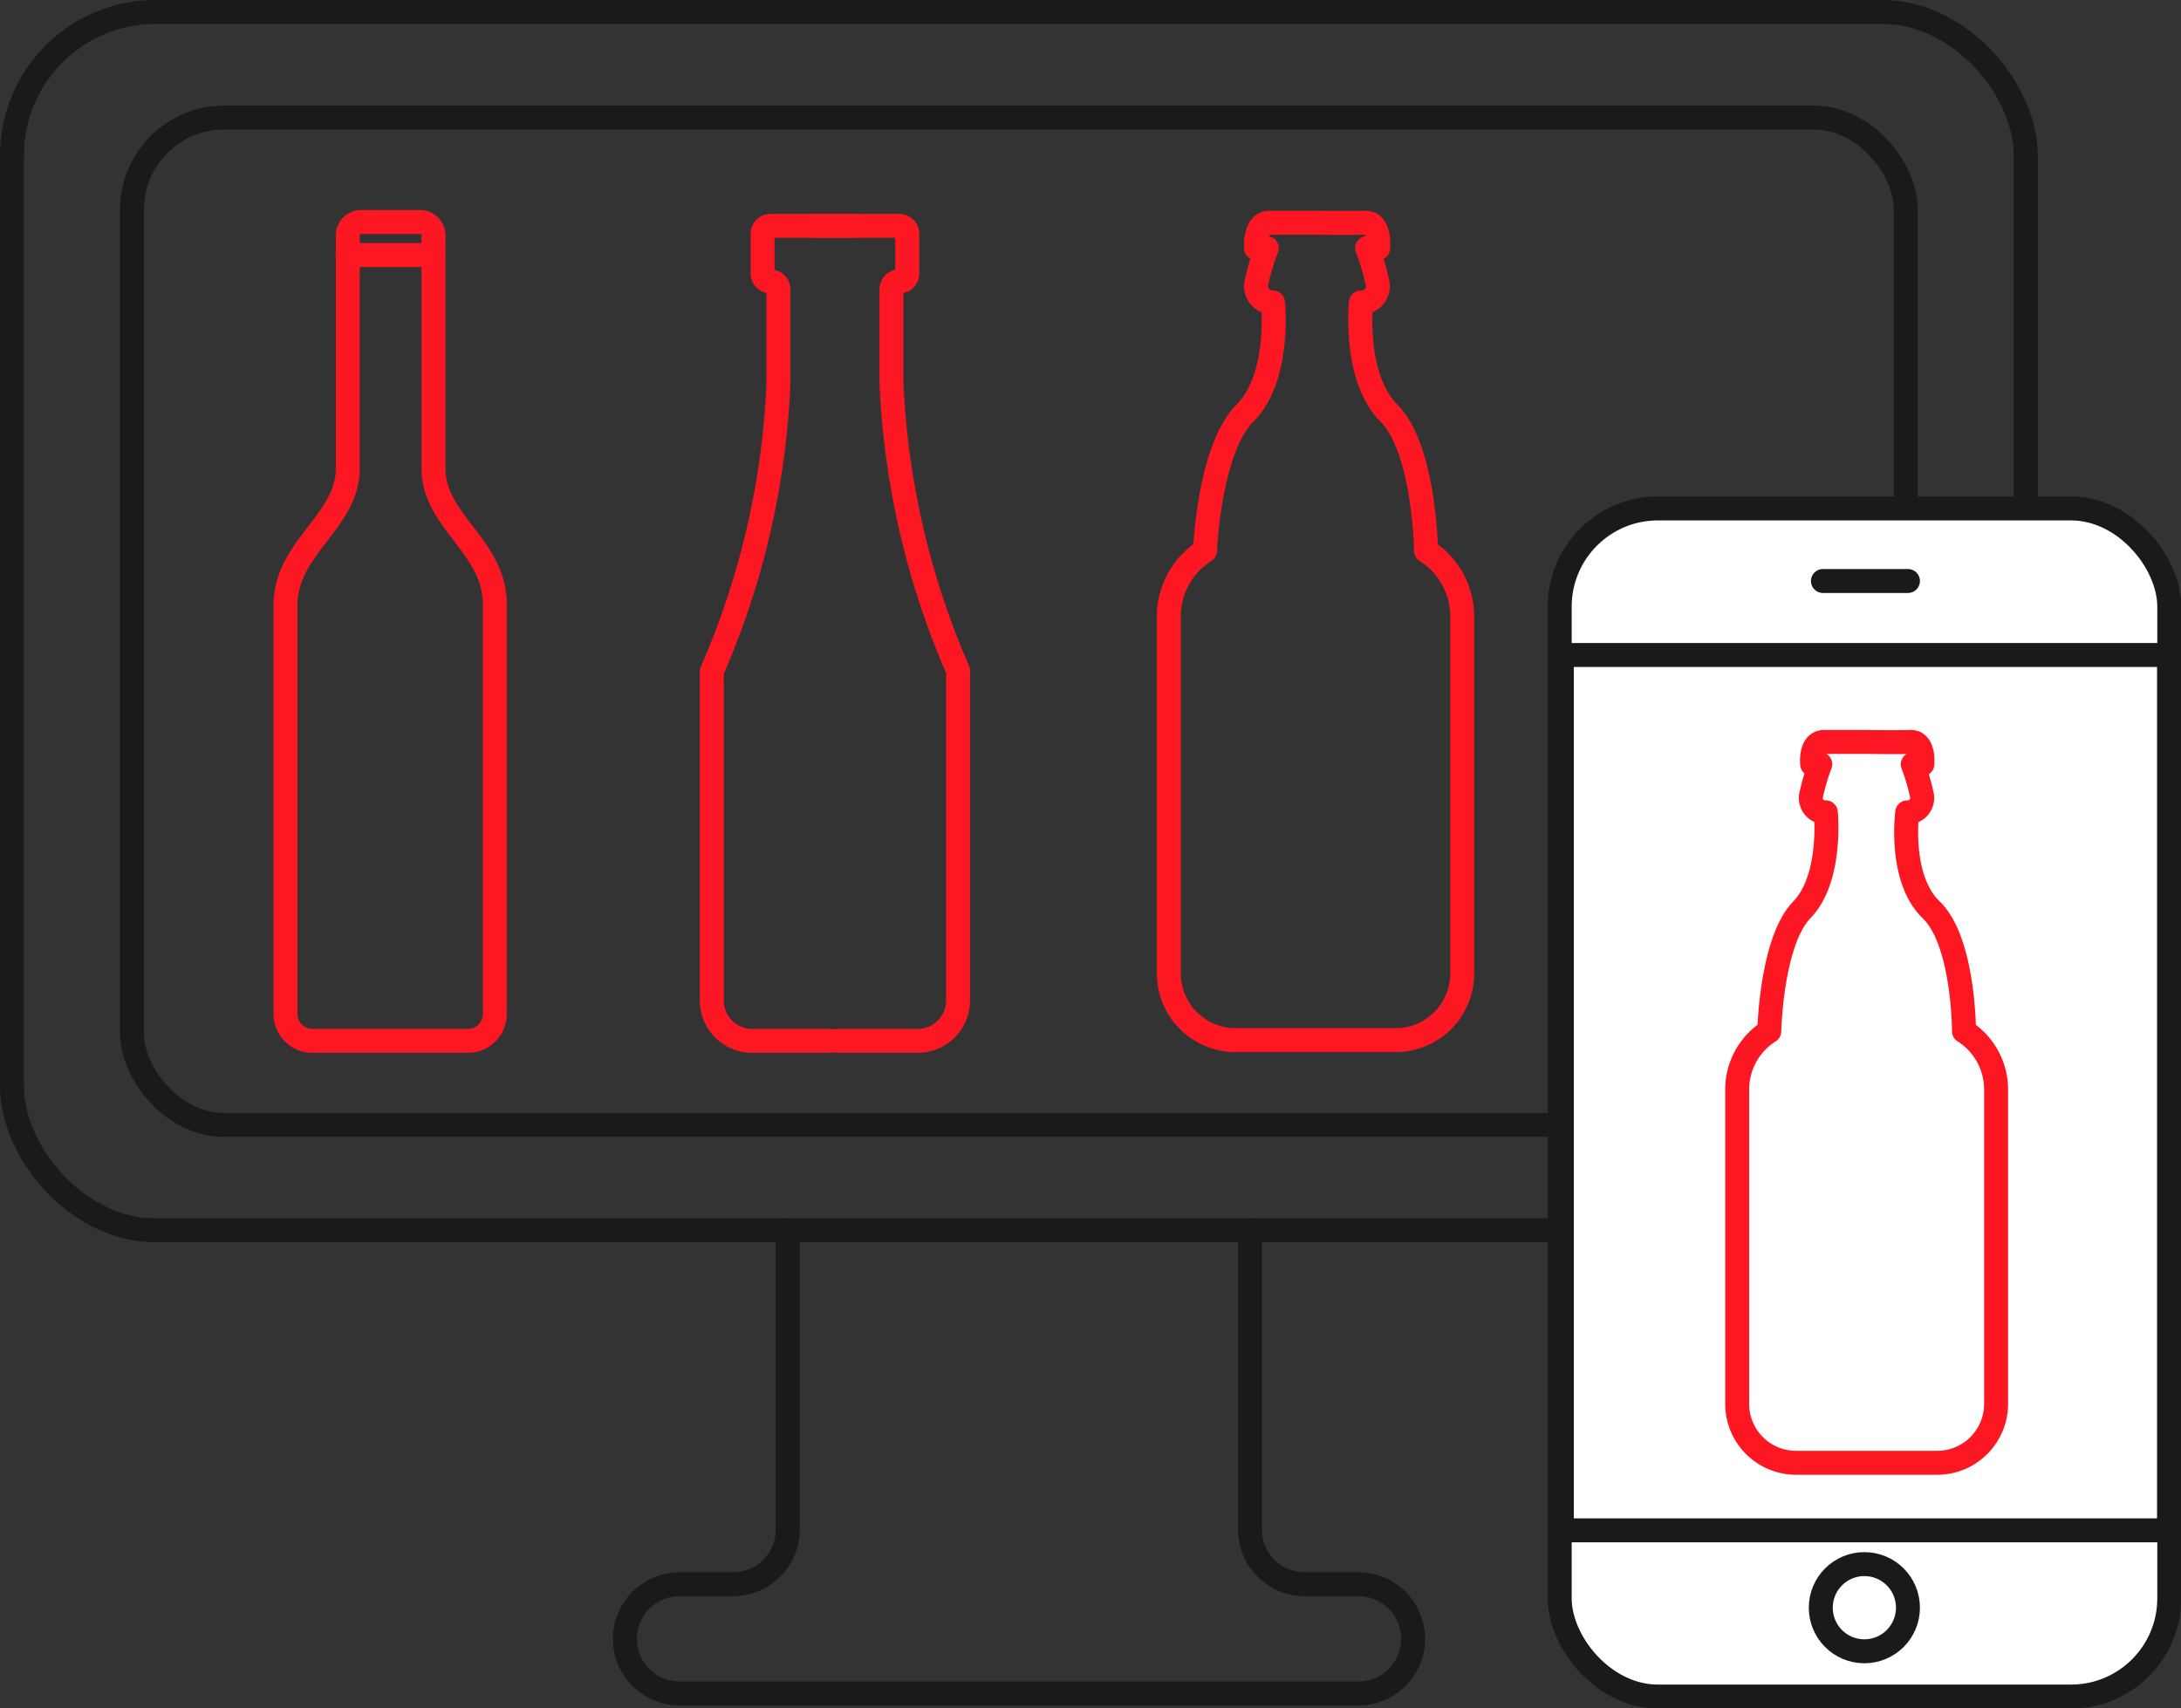 <svg id="Layer_1" data-name="Layer 1" xmlns="http://www.w3.org/2000/svg" width="91.06" height="71.33" viewBox="0 0 91.06 71.33"><rect x="0" y="0" width="91.06" height="71.33" fill="#333333" stroke="none"/><rect x="0.5" y="0.5" width="84.08" height="50.87" rx="5.99" fill="none" stroke="#1a1a1a" stroke-linecap="round" stroke-linejoin="round"/><path d="M32.89,51.37V63.88a2.28,2.28,0,0,1-2.28,2.27H28.37a2.28,2.28,0,0,0-2.28,2.28h0a2.28,2.28,0,0,0,2.28,2.28H56.71A2.28,2.28,0,0,0,59,68.43h0a2.28,2.28,0,0,0-2.28-2.28H54.47a2.28,2.28,0,0,1-2.28-2.27V51.37" fill="none" stroke="#1a1a1a" stroke-linecap="round" stroke-linejoin="round"/><rect x="5.51" y="4.91" width="74.06" height="42.06" rx="3.84" fill="none" stroke="#1a1a1a" stroke-linecap="round" stroke-linejoin="round"/><rect x="65.12" y="21.23" width="25.45" height="49.61" rx="4.1" fill="#fff" stroke="#1a1a1a" stroke-linecap="round" stroke-linejoin="round"/><rect x="65.21" y="27.35" width="25.35" height="36.55" fill="#fff" stroke="#1a1a1a" stroke-linecap="round" stroke-linejoin="round"/><line x1="76.11" y1="24.26" x2="79.66" y2="24.26" fill="#fff" stroke="#1a1a1a" stroke-linecap="round" stroke-linejoin="round"/><circle cx="77.84" cy="67.13" r="1.82" fill="#fff" stroke="#1a1a1a" stroke-linecap="round" stroke-linejoin="round"/><path d="M34.7,43.46H31.4a1.68,1.68,0,0,1-1.68-1.68V28.16a.59.59,0,0,1,0-.13,33.47,33.47,0,0,0,2.78-12V12.08a.33.33,0,0,0-.33-.33h0a.33.33,0,0,1-.33-.33V9.76a.33.33,0,0,1,.33-.33h3.48" fill="none" stroke="#fc1723" stroke-linecap="round" stroke-linejoin="round"/><path d="M35,43.46h3.31A1.68,1.68,0,0,0,40,41.78V28.16A.31.31,0,0,0,40,28a33.7,33.7,0,0,1-2.78-12V12.08a.33.33,0,0,1,.33-.33h0a.32.32,0,0,0,.33-.33V9.76a.33.33,0,0,0-.33-.33H34" fill="none" stroke="#fc1723" stroke-linecap="round" stroke-linejoin="round"/><path d="M18.1,19.56V9.82a.56.56,0,0,0-.56-.55H15.08a.56.56,0,0,0-.56.55v9.74c0,2.24-2.6,3.27-2.6,5.73V42.34A1.12,1.12,0,0,0,13,43.46h6.54a1.12,1.12,0,0,0,1.12-1.12V25.29C20.7,22.83,18.1,21.8,18.1,19.56Z" fill="none" stroke="#fc1723" stroke-linecap="round" stroke-linejoin="round"/><line x1="14.52" y1="10.65" x2="18.1" y2="10.65" fill="none" stroke="#fc1723" stroke-linecap="round" stroke-linejoin="round"/><path d="M59.54,23s-.06-4.26-1.55-5.75-1.17-4.62-1.17-4.62a.68.68,0,0,0,.68-.87,9.18,9.18,0,0,0-.42-1.4h.46S57.65,9.28,57,9.3s-2,0-2,0-1.37,0-2,0-.56,1.06-.56,1.06h.45a9.18,9.18,0,0,0-.42,1.4.68.68,0,0,0,.68.87s.33,3.12-1.17,4.62S50.31,23,50.31,23a3.25,3.25,0,0,0-1.51,2.8V40.64a2.79,2.79,0,0,0,2.79,2.79h6.68a2.78,2.78,0,0,0,2.78-2.79V25.8A3.25,3.25,0,0,0,59.54,23Z" fill="none" stroke="#fc1723" stroke-linecap="round" stroke-linejoin="round"/><path d="M82,43.06s0-3.75-1.37-5.07-1-4.07-1-4.07a.6.6,0,0,0,.6-.77,8.7,8.7,0,0,0-.37-1.24h.4s.1-.95-.5-.93-1.8,0-1.8,0-1.2,0-1.8,0-.5.93-.5.93H76a8.7,8.7,0,0,0-.37,1.24.6.6,0,0,0,.6.77s.28,2.75-1,4.07-1.36,5.07-1.36,5.07a2.88,2.88,0,0,0-1.34,2.47V58.62a2.46,2.46,0,0,0,2.46,2.46h5.89a2.46,2.46,0,0,0,2.46-2.46V45.53A2.88,2.88,0,0,0,82,43.06Z" fill="none" stroke="#fc1723" stroke-linecap="round" stroke-linejoin="round"/></svg>